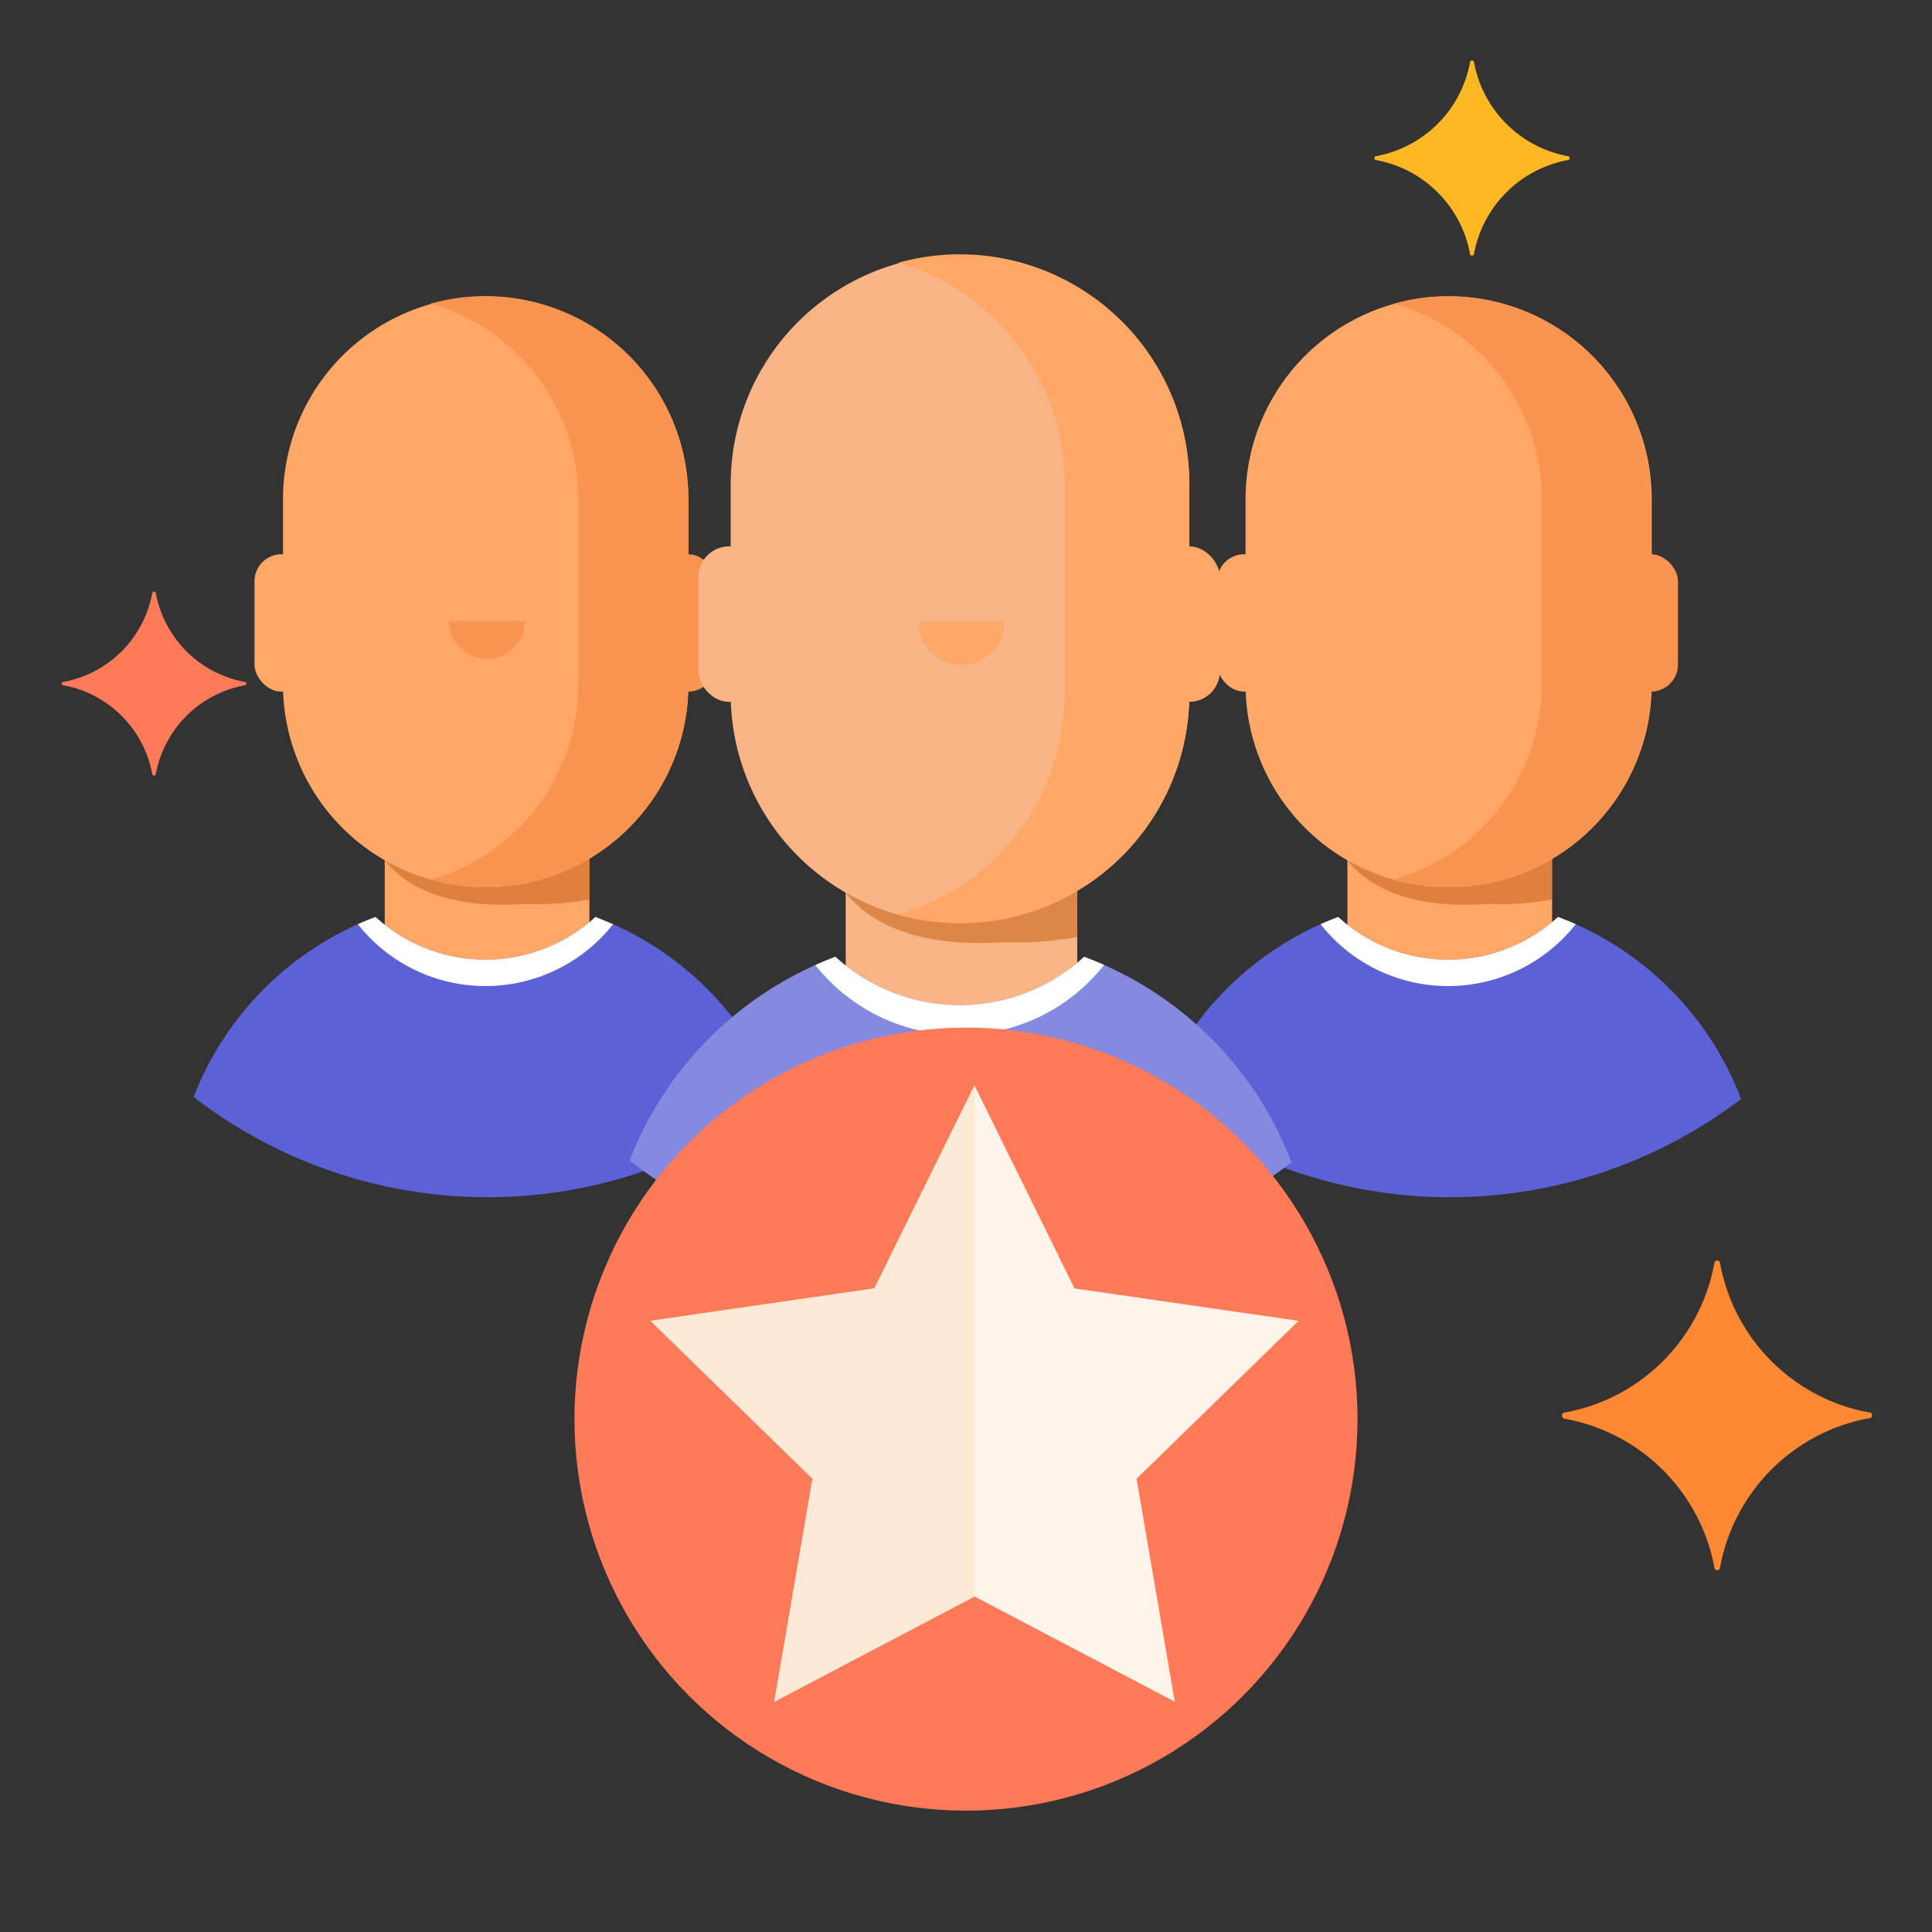 <svg id="Icons" xmlns="http://www.w3.org/2000/svg" xmlns:xlink="http://www.w3.org/1999/xlink" viewBox="0 0 128 128"><rect x="0" y="0" width="128" height="128" fill="#333333" stroke="none"/><defs><style>.cls-1{fill:none;}.cls-2{fill:#ff7a59;}.cls-3{fill:#ffb824;}.cls-4{fill:#ff8933;}.cls-5{clip-path:url(#clip-path);}.cls-6{fill:#ffa766;}.cls-7{fill:#cc6d29;opacity:0.65;}.cls-8{fill:#f99450;}.cls-9{fill:#5c62d6;}.cls-10{fill:#fff;}.cls-11{clip-path:url(#clip-path-2);}.cls-12{clip-path:url(#clip-path-3);}.cls-13{fill:#f9b485;}.cls-14{fill:#8589e0;}.cls-15{fill:#fef4ea;isolation:isolate;}.cls-16{fill:#fcead7;}</style><clipPath id="clip-path"><circle class="cls-1" cx="96.06" cy="47.5" r="31.82"/></clipPath><clipPath id="clip-path-2"><circle class="cls-1" cx="32.29" cy="47.5" r="31.82"/></clipPath><clipPath id="clip-path-3"><circle class="cls-1" cx="63.72" cy="48.4" r="36"/></clipPath></defs><g id="mobile_payment" data-name="mobile payment"><path class="cls-2" d="M4.2,45.18a7.34,7.34,0,0,0,5.89-5.9.12.12,0,0,1,.23,0,7.35,7.35,0,0,0,5.9,5.9.11.11,0,0,1,0,.22,7.35,7.35,0,0,0-5.9,5.9.12.12,0,0,1-.23,0A7.34,7.34,0,0,0,4.2,45.4.11.11,0,0,1,4.2,45.18Z"/><path class="cls-3" d="M91.15,10.35A7.76,7.76,0,0,0,97.4,4.1a.13.13,0,0,1,.25,0,7.76,7.76,0,0,0,6.25,6.25.13.13,0,0,1,0,.25,7.76,7.76,0,0,0-6.25,6.25.13.13,0,0,1-.25,0,7.76,7.76,0,0,0-6.25-6.25A.13.13,0,0,1,91.15,10.35Z"/><path class="cls-4" d="M103.7,93.58a12.31,12.31,0,0,0,9.88-9.88.19.19,0,0,1,.38,0,12.3,12.3,0,0,0,9.88,9.88.19.19,0,0,1,0,.38,12.3,12.3,0,0,0-9.88,9.88.19.19,0,0,1-.38,0A12.31,12.31,0,0,0,103.7,94,.19.19,0,0,1,103.7,93.58Z"/></g><g class="cls-5"><rect class="cls-6" x="89.27" y="55.29" width="13.56" height="9.1"/><path class="cls-7" d="M102.82,59.59a19.05,19.05,0,0,1-4.23.3h0c-2.37.16-8.1.24-10.16-4.26v-.34h14.39Z"/><path class="cls-6" d="M96,19.64h0A13.44,13.44,0,0,0,82.52,33.08V45.35A13.44,13.44,0,0,0,96,58.78h0a13.43,13.43,0,0,0,13.43-13.43V33.08A13.43,13.43,0,0,0,96,19.64Z"/><path class="cls-6" d="M93.53,41.15a2.5,2.5,0,0,0,5,0Z"/><path class="cls-8" d="M96,19.62h0a13.3,13.3,0,0,0-3.65.5,13.42,13.42,0,0,1,9.79,12.93v12.3A13.44,13.44,0,0,1,92.3,58.28a13.69,13.69,0,0,0,3.65.5h0a13.43,13.43,0,0,0,13.43-13.43V33.05A13.43,13.43,0,0,0,96,19.62Z"/><rect class="cls-6" x="80.64" y="36.72" width="3.59" height="9.1" rx="1.79"/><rect class="cls-8" x="107.58" y="36.72" width="3.59" height="9.1" rx="1.79"/><path class="cls-9" d="M103.22,60.75a10.76,10.76,0,0,1-14.56,0A20.76,20.76,0,0,0,75.2,80.19V90.48h41.51V80.19A20.76,20.76,0,0,0,103.22,60.75Z"/><path class="cls-10" d="M95.94,65.33a10.79,10.79,0,0,0,8.46-4.1c-.39-.17-.78-.33-1.18-.48a10.76,10.76,0,0,1-14.56,0q-.6.23-1.17.48A10.75,10.75,0,0,0,95.94,65.33Z"/></g><g class="cls-11"><rect class="cls-6" x="25.49" y="55.29" width="13.56" height="9.1"/><path class="cls-7" d="M39.05,59.59a19.14,19.14,0,0,1-4.23.3h0c-2.38.16-8.11.24-10.17-4.26v-.34h14.4Z"/><path class="cls-6" d="M32.18,19.64h0A13.43,13.43,0,0,0,18.75,33.08V45.35A13.43,13.43,0,0,0,32.18,58.78h0A13.43,13.43,0,0,0,45.61,45.35V33.08A13.43,13.43,0,0,0,32.18,19.64Z"/><path class="cls-8" d="M29.76,41.15a2.5,2.5,0,0,0,5,0Z"/><path class="cls-8" d="M32.17,19.62h0a13.22,13.22,0,0,0-3.64.5,13.43,13.43,0,0,1,9.78,12.93v12.3a13.44,13.44,0,0,1-9.78,12.93,13.61,13.61,0,0,0,3.64.5h0A13.43,13.43,0,0,0,45.6,45.35V33.05A13.43,13.43,0,0,0,32.17,19.62Z"/><rect class="cls-6" x="16.86" y="36.72" width="3.59" height="9.1" rx="1.79"/><rect class="cls-8" x="43.8" y="36.72" width="3.59" height="9.1" rx="1.79"/><path class="cls-9" d="M39.45,60.75a10.78,10.78,0,0,1-14.57,0A20.76,20.76,0,0,0,11.42,80.19V90.48H52.93V80.19A20.77,20.77,0,0,0,39.45,60.75Z"/><path class="cls-10" d="M32.16,65.33a10.79,10.79,0,0,0,8.46-4.1l-1.17-.48a10.78,10.78,0,0,1-14.57,0q-.6.23-1.17.48A10.76,10.76,0,0,0,32.16,65.33Z"/></g><g class="cls-12"><rect class="cls-13" x="56.03" y="57.21" width="15.34" height="10.3"/><path class="cls-7" d="M71.37,62.07a21,21,0,0,1-4.78.35h0c-2.69.18-9.18.27-11.5-4.82v-.39H71.37Z"/><path class="cls-13" d="M63.6,16.89h0A15.19,15.19,0,0,0,48.41,32.08V46A15.19,15.19,0,0,0,63.6,61.16h0A15.19,15.19,0,0,0,78.8,46V32.08A15.19,15.19,0,0,0,63.6,16.89Z"/><path class="cls-6" d="M60.86,41.21a2.83,2.83,0,0,0,5.66,0Z"/><path class="cls-6" d="M63.59,16.85h0a15.13,15.13,0,0,0-4.12.57A15.2,15.2,0,0,1,70.54,32.05V46A15.19,15.19,0,0,1,59.47,60.59a15.13,15.13,0,0,0,4.12.57h0A15.19,15.19,0,0,0,78.79,46V32.05A15.2,15.2,0,0,0,63.59,16.85Z"/><rect class="cls-13" x="46.27" y="36.2" width="4.06" height="10.3" rx="2.03"/><rect class="cls-6" x="76.76" y="36.2" width="4.06" height="10.3" rx="2.03"/><path class="cls-14" d="M71.83,63.39a12.19,12.19,0,0,1-16.48,0,23.49,23.49,0,0,0-15.23,22V97h47V85.39A23.49,23.49,0,0,0,71.83,63.39Z"/><path class="cls-10" d="M63.58,68.57a12.17,12.17,0,0,0,9.57-4.64c-.43-.19-.88-.37-1.32-.54a12.19,12.19,0,0,1-16.48,0c-.45.17-.9.35-1.33.55A12.21,12.21,0,0,0,63.58,68.57Z"/></g><circle class="cls-2" cx="64" cy="94.02" r="25.94"/><g id="star"><polygon class="cls-15" points="64.56 71.91 71.19 85.36 86.03 87.51 75.3 97.97 77.83 112.74 64.56 105.77 51.3 112.74 53.83 97.97 43.1 87.51 57.93 85.36 64.56 71.91"/><polygon class="cls-16" points="64.56 105.77 51.3 112.74 53.83 97.97 43.1 87.51 57.93 85.36 64.56 71.91 64.56 105.77"/></g></svg>